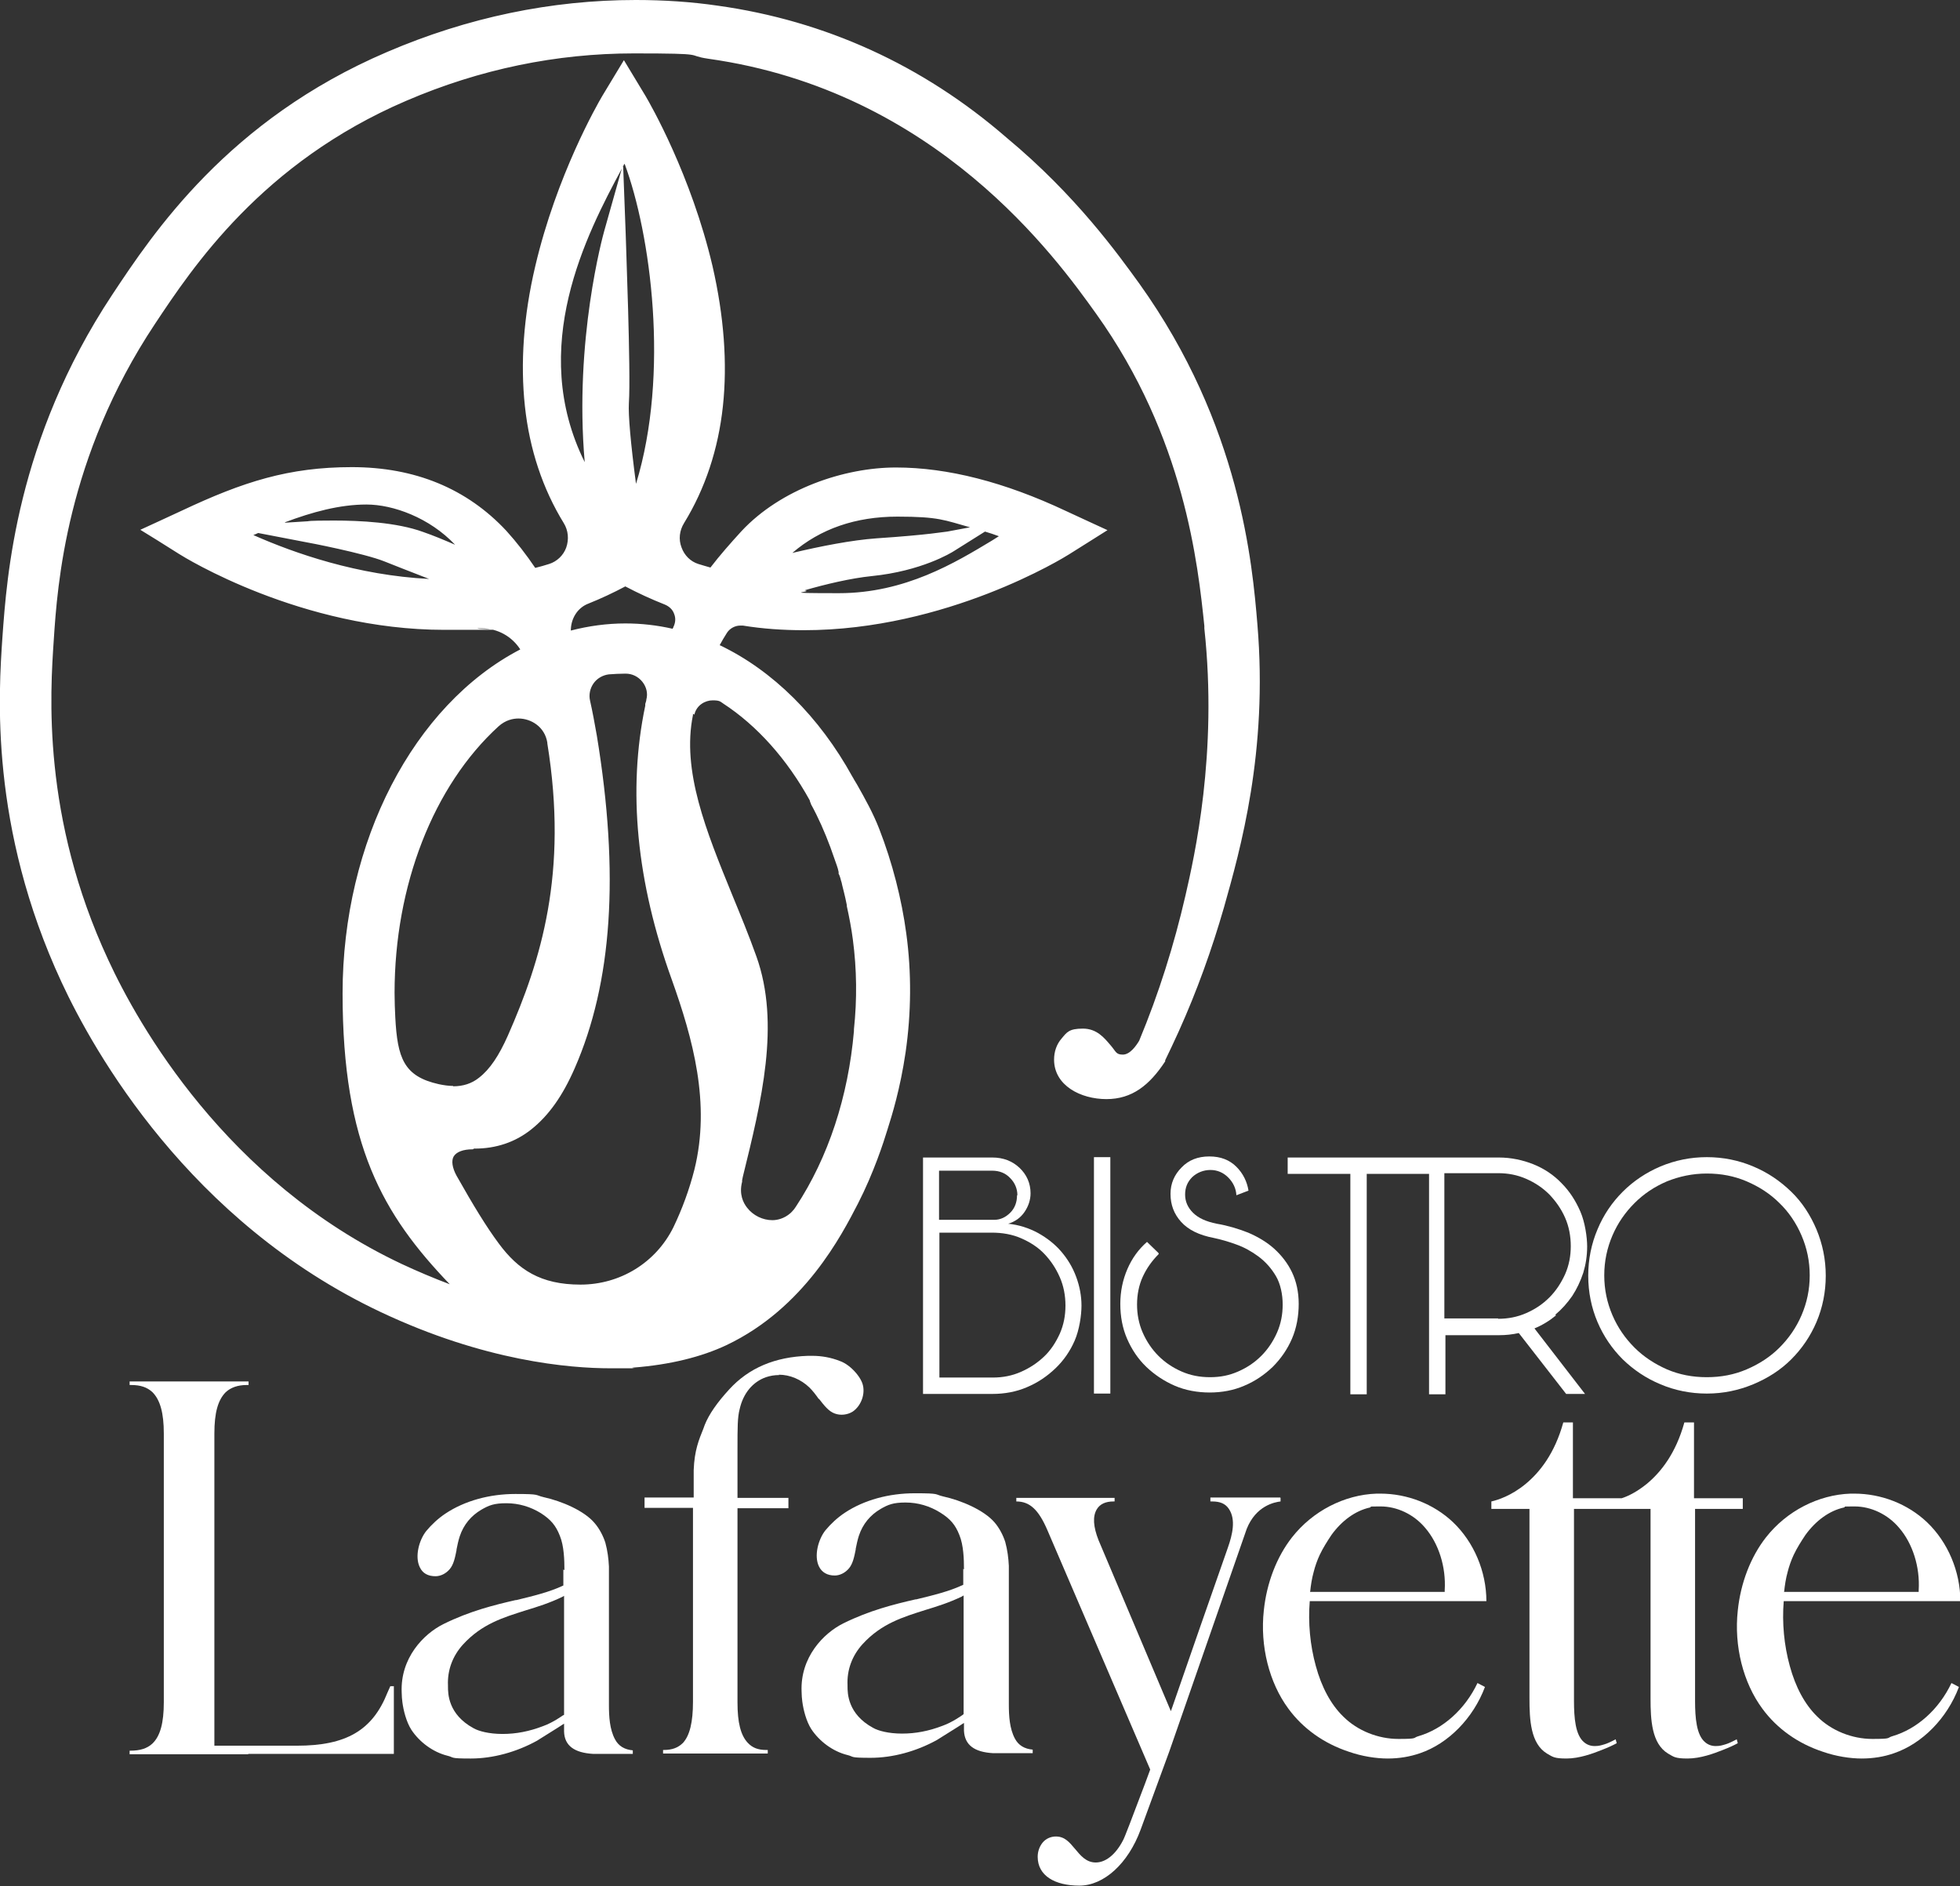 <?xml version="1.0" encoding="UTF-8"?>
<svg id="Laag_1" data-name="Laag 1" xmlns="http://www.w3.org/2000/svg" version="1.1" viewBox="0 0 550.4 529.7">
  <rect x="0" y="0" width="550.4" height="529.7" fill="#333333" stroke="none"/>
  <defs>
    <style>
      .cls-1 {
        fill: #fff;
        stroke-width: 0px;
      }
    </style>
  </defs>
  <path class="cls-1" d="M171.5,382.9c-11.4,0-34.9-2-63.9-15.7-53.4-25.2-80-72.6-88.9-91.9C-1.4,231.9,1.1,194.7,2.2,178.8c1.1-16.4,3.7-54.7,30.6-95.2,11.3-17,32.2-48.7,76.5-67.6C131.7,6.4,155,1.5,178.5,1.5s15.4.5,22.8,1.6c29.8,4.2,57,16.5,81.1,36.4,19.3,16.1,31.2,32.7,36.9,40.6,28.3,39.5,31.6,78.5,33,95.1,3,35.6-4.7,62.7-9.3,79-3.3,11.8-7.6,23.5-12.6,34.7-1.3,2.8-2.5,5.6-3.8,8.1h0c0,0,0,.1,0,.1-4.1,6.3-9.6,9.9-15.2,9.9s-13.1-3.3-13.2-9.6c0-1.9.6-3.7,1.8-5,1.2-1.4,3-2.2,4.9-2.2,3.2,0,4.9,2.1,6.5,4.1,1.4,1.7,2.7,3.2,4.6,3.2s4.7-2.5,5.9-4.7c5.5-13.3,10-27.1,13.2-41.1,2.5-10.9,9.1-40,5.4-75.4v-.7c-1.9-17.3-5.6-53.4-30.8-88.4-11.2-15.6-45.2-63.1-109.9-72.2-6.9-1-14-1.5-21.1-1.5-21.9,0-43.6,4.5-64.4,13.5-41,17.5-60.7,47.2-71.2,63.2-25.1,37.9-27.6,74-28.6,89.4-1,15-3.5,50,15.4,90.6,8.4,18.1,33.2,62.6,83.1,86.1,6.7,3.1,13.4,5.8,20.1,8-21.5-18.9-34.7-50.8-34.7-85.3s20.2-81.1,50.5-95.9c-2.2-4.8-7.2-8-12.7-8s-.8,0-1.2,0c-3.1.3-6.2.4-9.4.4-39.7,0-72.3-20.2-73.7-21.1l-8.6-5.4,9.2-4.3c17-8,32.8-12,47-12s31.5,5.9,42.3,17.5c3.1,3.4,6,7.1,8.6,11.1,1.7-.4,3.4-.9,5-1.4,2.7-.9,4.8-2.9,5.7-5.5,1-2.7.7-5.7-.8-8.2-11.7-19.1-14.3-43-7.8-71,5.9-25.4,17.3-45.2,18.6-47.4l4.8-8,4.7,7.9c1.3,2.2,12.7,22,18.6,47.4,6.5,28,3.9,51.9-7.8,71-1.5,2.5-1.8,5.4-.8,8.2,1,2.6,3,4.6,5.7,5.5,1.4.5,2.9.9,4.4,1.3,2.8-3.6,5.8-7.3,9.2-10.9,10.8-11.6,25.1-17.5,42.3-17.5s30,4,47,12l9.1,4.3-8.5,5.4c-1.4.9-34.1,21.1-73.7,21.1s-11.4-.4-16.9-1.3c-.3,0-.6,0-.9,0-2.1,0-4.1,1.1-5.1,2.9-1,1.6-1.9,3.3-2.8,4.9,15.1,6.7,28.6,19.8,38.1,37,.1.2.2.4.4.7l.9,1.5c2.2,3.9,4.4,8,6.1,12.2,3.7,9.4,6.2,19.4,7.5,29,1.4,10.9,1.4,22-.2,33-1.4,10.1-3.8,17.4-5,21.4-1.1,3.6-3.8,11.9-8.2,20.6-4.4,8.6-14.8,28.8-36.2,39.1-6.9,3.3-15.5,5.4-25.6,6.2-2,.2-4.2.2-6.4.2M132.9,321.1c-3.2,0-5.6,1-6.6,2.8-1,1.7-.8,4.2.8,6.9,4.7,8.5,8.4,14.5,12,19.3,5.7,7.7,14.5,12.1,24.1,12.1s22.3-6.5,27.4-17c2.6-5.3,4.6-10.8,6-16.5,4.7-19-.3-37.3-6.5-54.3-9.7-26.9-12.2-52.5-7.4-75.9v-.6c.2-.4.3-.8.4-1.1.5-2.2,0-4.5-1.4-6.3-1.4-1.8-3.6-2.8-5.8-2.8h-.1c-1.6,0-3.2,0-4.7.2-2.1.2-4.1,1.4-5.4,3.1-1.3,1.8-1.8,4-1.3,6.1.7,3,1.3,6.3,1.9,9.7,6.3,38.6,4.2,68.9-6.2,92.6-3.3,7.6-7.1,12.8-11.8,16.6-4.3,3.4-9.3,5.1-15,5.1h-.3ZM193.6,200.4v.3c-3.4,16.2,3.6,33.3,11,51.4,2.3,5.6,4.6,11.4,6.8,17.2,6.7,18.6,1.3,40.2-3.8,61l-.2,1v.5c-.9,3.1-.3,6.2,1.5,8.6,1.9,2.5,5.1,4,8.2,4s4.1-.4,6.2-2.4h0s.4-.4.4-.4c.5-.5.9-1,1.3-1.6,9.2-14.1,14.9-31.4,16.6-50.1h0c0-.1,0-.4,0-.4.9-8.5.8-17.1-.3-25.5-.4-3.1-1-6.4-1.7-9.6,0-.1,0-.2,0-.2-.3-1.3-.5-2.5-.8-3.7-.2-.7-.3-1.4-.5-2-.1-.5-.3-1.1-.4-1.6-.2-.6-.3-1.1-.5-1.6v-.5c-.3-.6-.5-1.2-.7-1.7-.2-.6-.4-1.2-.6-1.8-.4-1.2-.8-2.4-1.2-3.5-1.6-4.4-3.5-8.6-5.6-12.4-.1-.2-.2-.4-.3-.6,0,0-.2-.4-.2-.4-6.5-11.8-15-21.4-24.7-27.7-1.1-.7-2.4-1.1-3.8-1.1-3.2,0-5.9,2.1-6.6,5.1h0s0,0,0,0ZM145.6,200.3c-2.5,0-4.8.9-6.6,2.6-18.6,17-29.7,45.5-29.7,76s0,4.6.2,6.8c.7,11.8,2.8,17.8,13.4,20.2,1.6.3,3,.5,4.4.5,3.2,0,5.9-.9,8.2-2.7,3.3-2.6,6-6.5,8.6-12.4,9.3-21.3,17.2-46.1,11.2-82.9v-.2c-.9-5.3-5.5-8.1-9.7-8.1M175.4,163.1c-3.4,1.8-7,3.5-10.6,4.9-4.4,1.8-6.8,6.4-5.7,10.9,5.5-1.6,11.1-2.4,16.6-2.4s9.4.6,14.1,1.7c.2-.5.5-1,.8-1.5.8-1.6.9-3.3.3-4.9s-1.8-2.9-3.5-3.5c-3.9-1.5-7.7-3.3-11.4-5.3h-.5ZM219.8,166.1c5.3,1.3,10.7,2,15.9,2,19,0,33.3-8.7,43.8-15,1.7-1,3.2-2,4.7-2.8-11.7-4.5-22.5-6.7-32.2-6.7-13.9,0-25.4,4.7-34.1,14.1-.1.1-.2.2-.4.4,9.2-2.3,20.3-4.8,28.7-5.4,15-1.1,19.6-1.9,20-2l7.7-1.5-6.6,4.2c-.9.6-9,5.5-22.6,6.9-8.2.9-18.3,3.7-25,5.8M67.4,150.2c12.3,5.8,33.9,14,58.3,14s2,0,3,0c-7.7-3-16.9-6.5-20.2-7.9-5.8-2.4-22.1-5.5-22.2-5.5l-11.5-2.2,11.7-.8c.1,0,3-.2,7.2-.2,7.2,0,17.4.5,24.6,3.2,4.9,1.8,10.4,4.2,14.8,6.3-8.3-11.3-18.2-16.9-30.1-16.9s-23,4.8-34.3,9.5c-.4.2-.8.3-1.2.5M174.1,65.5c0,1.6,1.5,39,.9,47.6-.3,4,.8,14.2,2.9,29.1,13-33.6,6.1-80.1-2.3-99.8-.6,1-1.1,2.1-1.8,3.3-10.6,19.7-29.9,55.7-7.3,91.2-4.9-37.1,4.6-71.4,4.7-71.7l2.6-9.1.4,9.5Z"/>
  <path class="cls-1" d="M178.5,3c8.5,0,16.1.6,22.6,1.6,29.5,4.2,56.5,16.3,80.3,36.1,19.1,15.9,31,32.4,36.7,40.4,28.1,39.1,31.3,77.8,32.7,94.3,2.9,35-4.6,62.1-9.3,78.4-3.9,13.6-8.4,25.2-12.5,34.4-1.3,2.9-2.6,5.6-3.8,8-3.7,5.8-8.8,9.2-14,9.2s-11.6-2.8-11.7-8.1c0-1.5.5-2.9,1.4-4,.9-1.1,2.3-1.7,3.7-1.7,2.5,0,3.8,1.6,5.4,3.5,1.5,1.8,3.1,3.8,5.8,3.8s5.2-1.9,7.3-5.5c4.3-10.4,9.4-24.4,13.3-41.4,2.9-12.7,9.1-41,5.4-75.9-1.8-17.1-5.3-54-31-89.8-11.3-15.7-45.6-63.6-110.9-72.8-6.1-.9-13.3-1.5-21.4-1.5-18.1,0-40.6,3.1-65,13.6-41.4,17.7-61.2,47.7-71.9,63.8-25.3,38.2-27.8,74.6-28.9,90.2-1,15.1-3.5,50.4,15.5,91.4,8.4,18.2,33.5,63.1,83.8,86.8,10.1,4.8,19.5,8,27.8,10.2-23.9-17-40.1-50.5-40.1-88.9s21.3-81.4,50.9-95.2h0c-2.2-6.3-8.1-10.3-14.6-10.3s-.9,0-1.3,0c-3.1.3-6.2.4-9.3.4-39.1,0-71-19.7-72.9-20.9l-6.2-3.9,6.7-3.1c16.9-7.9,32.5-11.9,46.4-11.9s30.7,5.7,41.2,17c3.3,3.5,6.3,7.5,9,11.8,2.1-.5,4.1-1.1,6.2-1.7,6.6-2.1,9.4-10,5.8-15.9-11.4-18.6-14-42.4-7.6-69.9,6.1-26.1,17.9-46.1,18.4-47l3.5-5.8,3.4,5.8c.5.9,12.4,20.9,18.5,47,6.4,27.5,3.8,51.3-7.6,69.9-3.6,5.9-.9,13.7,5.7,15.8,1.8.6,3.7,1.1,5.5,1.6,2.9-3.9,6.1-7.7,9.7-11.6,10.6-11.3,24.6-17,41.2-17s29.5,4,46.4,11.9l6.7,3.1-6.2,3.9c-1.9,1.2-33.8,20.9-72.9,20.9s-11-.4-16.7-1.2c-.4,0-.8,0-1.1,0-2.6,0-5.1,1.3-6.4,3.6-1.3,2.1-2.5,4.3-3.5,6.4,15.7,6.5,29.3,19.7,38.8,37,.1.2.2.4.4.6,2.5,4.4,5.1,8.9,6.9,13.6,3.6,9.2,6.2,19.1,7.4,28.6,1.4,10.8,1.4,21.8-.2,32.6-1.4,9.9-3.7,17.2-5,21.2-1.1,3.5-3.7,11.8-8.1,20.4-4.4,8.5-14.6,28.4-35.6,38.4-6.8,3.2-15.2,5.3-25.1,6.1-1.4.1-3.5.2-6.3.2-11.7,0-34.8-2.1-63.3-15.5-53-24.9-79.3-72.1-88.2-91.2C.1,231.6,2.7,194.7,3.7,178.9c1.1-16.3,3.7-54.3,30.4-94.5,11.2-16.9,31.9-48.3,75.9-67.1,25.8-11,49.4-14.3,68.6-14.3M169,143.1c-7.1-39.6,3.6-77.5,3.6-77.5,0,0,1.5,38.8.9,47.4-.4,6.2,2.2,24.8,3.7,34.7,17.1-36.6,7.7-90.2-1.6-108.7-9,17.9-38.6,62-6.7,104.1M125.7,165.7c3.3,0,6.6-.1,10-.5-7.9-3-22.3-8.6-26.6-10.3-6-2.4-22.5-5.6-22.5-5.6,0,0,2.9-.2,7.1-.2,6.8,0,17,.5,24.1,3.1,7,2.5,15.1,6.4,20.6,9-1.3-1.5-2.6-3-3.7-4.5-9.7-13.5-20.6-18-31.7-18s-26.8,6.3-39.2,11.4c11.3,5.7,35,15.6,62,15.6M213,160.8c9.1-2.4,23.2-5.9,33.3-6.6,15.4-1.1,19.8-1.9,20.2-2-.5.3-8.4,5.2-21.9,6.6-10.5,1.1-24,5.3-29.9,7.3,7.5,2.4,14.5,3.4,21,3.4,24.6,0,41.8-14.4,52-19.5-11.1-4.5-23.6-8-35.7-8s-25.2,3.9-35.2,14.6c-1.3,1.4-2.5,2.7-3.7,4.1M158.1,180.9c5.6-1.8,11.5-2.8,17.6-2.8s10.1.7,14.9,2c.4-.9.8-1.7,1.3-2.6,2.1-4,.2-8.9-4-10.5-3.9-1.5-7.7-3.3-11.6-5.4h-1.3c-3.6,1.9-7.2,3.6-10.8,5.1-5.5,2.2-8.3,8.4-6.2,14v.2M133.1,319.6h-.1c-7.7,0-10.9,5.1-7.2,11.9,4.1,7.4,8,13.9,12.1,19.4,6.3,8.6,15.8,12.8,25.3,12.8s23-6.1,28.8-17.8c2.6-5.3,4.7-10.9,6.1-16.8,4.8-19.4-.3-38-6.5-55.2-9.6-26.7-12.1-52-7.4-75.1.1-.5.2-1.1.4-1.6,1.3-5.6-3-10.9-8.7-10.9h-.1c-1.6,0-3.3,0-4.9.2-5.4.5-9.1,5.8-8,11,.7,3.1,1.3,6.3,1.8,9.6,6.2,38.3,4.2,68.3-6,91.7-3.2,7.3-6.8,12.4-11.4,16-4.3,3.4-9.1,4.8-14.1,4.8h-.2M217.1,345.9c2.8,0,5.5-1,7.7-3.3,0,0,0,0,0,0,.5-.5,1-1.1,1.5-1.8,9.1-13.9,15.1-31.4,16.8-50.8h0c0-.2,0-.3,0-.4.9-8.6.8-17.3-.3-25.9-.4-3.2-1-6.5-1.7-9.7,0,0,0-.2,0-.3-.3-1.2-.5-2.5-.8-3.7-.2-.7-.3-1.4-.5-2-.1-.6-.3-1.1-.4-1.6-.2-.7-.4-1.4-.6-2.1-.2-.6-.4-1.2-.6-1.8-.2-.6-.4-1.2-.6-1.8-.4-1.2-.8-2.4-1.3-3.6-1.6-4.4-3.5-8.6-5.7-12.6-.1-.3-.3-.6-.5-.9,0,0,0,0,0-.1-6.6-12-15.2-21.8-25.3-28.3-1.4-.9-3-1.4-4.6-1.4-3.7,0-7.3,2.5-8.1,6.5,0,0,0,0,0,.1-4.4,21.7,8.8,44.2,17.9,69.5,6.6,18.4,1.2,39.7-4.1,61.2,0,.2,0,.3-.1.4-2.1,8.3,4.6,14.5,11.4,14.5M127.3,308c3.3,0,6.4-.9,9.1-3,3.5-2.8,6.3-6.9,9-12.9,9.6-22,17.3-47,11.3-83.8,0,0,0-.1,0-.2-1-5.8-5.9-9.3-11.1-9.3s-5.4.9-7.6,3c-18.2,16.7-30.2,45-30.2,77.1s0,4.6.2,6.9c.7,11.9,2.9,19,14.6,21.6,1.6.4,3.2.6,4.8.6M178.5,0c-23.7,0-47.2,4.9-69.8,14.6-44.7,19.1-65.8,51-77.2,68.2C4.5,123.6,1.9,162.2.7,178.7c-1.1,16-3.7,53.5,16.6,97.2,9,19.4,35.8,67.2,89.6,92.6,29.2,13.8,53,15.8,64.5,15.8s4.5,0,6.5-.2c10.3-.8,19.1-3,26.1-6.3,21.9-10.4,32.4-31,36.9-39.7,4.5-8.8,7.2-17.2,8.3-20.8h0c1.3-4.1,3.6-11.5,5.1-21.7,1.6-11.1,1.7-22.4.2-33.4-1.3-9.7-3.9-19.9-7.6-29.4-1.7-4.4-4-8.5-6.2-12.4l-.9-1.5c-.1-.2-.2-.4-.4-.7-9.3-16.9-22.4-29.9-37.3-37,.6-1.1,1.3-2.3,2-3.4.8-1.3,2.3-2.1,3.8-2.1s.5,0,.7,0c5.5.9,11.3,1.3,17.1,1.3,40.1,0,73.1-20.4,74.5-21.3l6.2-3.9,4.6-2.9-5-2.3-6.7-3.1c-17.2-8.1-33.2-12.2-47.7-12.2s-32.3,6-43.4,17.9c-3.1,3.4-6.1,6.8-8.7,10.2-1.2-.3-2.3-.7-3.4-1-2.2-.7-3.9-2.4-4.7-4.6-.9-2.3-.6-4.8.7-6.9,5.9-9.6,9.6-20.7,10.9-32.8,1.3-12.1.3-25.3-2.9-39.3-6-25.6-17.5-45.6-18.8-47.8l-3.5-5.8-2.6-4.3-2.6,4.3-3.5,5.8h0s0,0,0,0c-1.3,2.2-12.8,22.2-18.8,47.8-3.3,14-4.2,27.2-2.9,39.3,1.3,12.1,5,23.2,10.9,32.8,1.3,2.1,1.5,4.6.7,6.9-.8,2.2-2.6,3.9-4.8,4.6-1.3.4-2.6.8-3.9,1.1-2.5-3.7-5.2-7.2-8.1-10.4-11.1-11.9-25.7-17.9-43.4-17.9s-30.5,4.1-47.7,12.2l-6.7,3.1-5,2.3,4.7,2.9,6.2,3.9c1.4.9,34.3,21.3,74.5,21.3s6.4-.1,9.5-.4c.4,0,.7,0,1.1,0,4.4,0,8.4,2.3,10.7,5.9-30,15.6-49.9,54-49.9,96.6s11.3,62.1,30.1,81.7c-4.5-1.7-9-3.6-13.5-5.7-49.4-23.3-74.1-67.4-82.4-85.4-18.7-40.2-16.3-75-15.3-89.9,1-15.3,3.5-51.2,28.4-88.7,10.5-15.8,30-45.3,70.6-62.7,20.7-8.9,42.2-13.3,63.9-13.3s14.1.5,20.9,1.5c64.1,9,97.8,56.1,108.9,71.6,24.9,34.8,28.6,70.5,30.4,87.7v.7c3.8,35.2-2.8,64.1-5.3,75-3.2,13.9-7.5,27.6-13,40.8-.9,1.5-2.6,3.9-4.6,3.9s-1.9-.9-3.5-2.7c-1.7-2-3.8-4.6-7.7-4.6s-4.5,1-6,2.8c-1.4,1.6-2.1,3.7-2.1,5.9,0,7.3,7.5,11.1,14.7,11.1s12.1-3.9,16.5-10.6h0c0-.1,0-.3,0-.3,1.2-2.5,2.5-5.2,3.8-8.1,5.1-11.3,9.3-23,12.7-34.8,4.6-16.3,12.4-43.7,9.4-79.5-1.4-16.8-4.7-56-33.2-95.8-5.8-8-17.7-24.7-37.2-40.9C259.1,18.2,231.6,5.8,201.6,1.6c-7.5-1.1-15.3-1.6-23-1.6M174.9,46.9c0-.1.2-.3.2-.4,0-.2.2-.3.3-.5,7.3,19.6,12.7,58.9,3.2,89.9-1.5-11.4-2.2-19.4-2-22.7.6-8.7-.9-46.1-.9-47.7l-.7-18.6ZM164.2,129.8c-16-32.2.5-64,10.4-82.4l-4.9,17.4c-.4,1.4-8.5,30.8-5.5,65M80,146.7c7.7-2.9,15.4-5,22.9-5s17.7,3.7,24.9,11.3c-3-1.3-6.1-2.6-9-3.6-7.4-2.7-17.7-3.2-25.1-3.2s-7.1.2-7.2.2l-6.4.4ZM222.5,155.3c7.9-6.8,17.8-10.2,29.5-10.2s13.2,1,20.4,3l-6.4,1.2c-.5,0-4.9.9-19.9,1.9-6.9.5-15.6,2.2-23.6,4.1M225.9,165.8c5.9-1.7,13-3.4,18.9-4,13.9-1.4,22.3-6.5,23.2-7.1l8.6-5.4c1.3.4,2.6.8,3.9,1.3-.6.4-1.3.8-1.9,1.2-10.3,6.2-24.4,14.8-43,14.8s-6.5-.3-9.7-.8M71.1,150.3c.5-.2,1-.4,1.4-.6l13.5,2.6c.2,0,16.3,3.1,22,5.4,2.2.9,7.1,2.8,12.5,4.9-20-1-37.8-7.2-49.3-12.3M160.3,177.1c0-3.3,1.8-6.4,5-7.6,3.5-1.4,6.9-3,10.3-4.8,3.6,1.9,7.3,3.6,11.1,5.1,1.2.5,2.2,1.4,2.6,2.6.5,1.2.4,2.5-.2,3.7,0,.2-.2.3-.2.5-4.4-1-8.8-1.5-13.3-1.5-5.1,0-10.3.7-15.3,2M133.1,322.6h.2c6,0,11.4-1.8,15.9-5.4,4.9-3.9,8.8-9.4,12.2-17.2,10.5-24,12.6-54.5,6.2-93.4-.6-3.4-1.2-6.7-1.9-9.8-.4-1.7,0-3.5,1-4.9,1-1.4,2.6-2.3,4.3-2.5,1.5-.1,3-.2,4.6-.2h.1c1.8,0,3.5.8,4.7,2.3,1.1,1.4,1.6,3.2,1.1,5,0,.4-.2.8-.3,1.2v.5c-5,23.8-2.4,49.6,7.4,76.8,6,16.8,11,34.9,6.4,53.5-1.4,5.5-3.4,11-5.9,16.2-4.9,9.9-14.9,16.1-26.1,16.1s-17.5-4.2-22.9-11.5c-3.5-4.7-7.1-10.6-11.9-19.1-1.2-2.2-1.5-4.2-.8-5.4.8-1.3,2.7-2,5.3-2h.1ZM195,200.7c.6-2.7,3.1-4,5.1-4s2.1.3,3,.9c9.5,6.2,17.9,15.6,24.3,27.2,0,0,0,0,0,.1h0s.1.3.1.3c0,.2.2.3.2.5h0c0,0,0,.1,0,.1,2.1,3.8,3.9,7.9,5.5,12.2.4,1.1.8,2.3,1.2,3.4h0s0,0,0,0c.2.6.4,1.1.6,1.7.2.6.4,1.2.5,1.8v.5c.3.5.4,1,.6,1.6h0s0,.1,0,.1c.2.5.3,1,.4,1.5.2.7.3,1.3.5,2,.3,1.1.5,2.2.8,3.6h0c0,0,0,.2,0,.2h0c0,0,0,.1,0,.1h0s0,0,0,0c.7,3.2,1.3,6.3,1.7,9.4,1.1,8.3,1.2,16.8.3,25.2v.2s0,.1,0,.1h0v.2c-1.6,18.4-7.2,35.5-16.3,49.3-.3.5-.7,1-1.1,1.4h0c0,0-.4.4-.4.4-1.8,1.6-3.8,2-5.1,2-2.7,0-5.4-1.3-7.1-3.5-1.1-1.4-2.3-3.8-1.4-7.3h0c0-.1,0-.4,0-.4h0s0,0,0,0l.2-1c5.2-21.1,10.6-42.9,3.8-61.9-2.1-5.9-4.5-11.7-6.8-17.3-7.3-17.9-14.2-34.8-11-50.5,0,0,0-.2,0-.3M127.3,305c-1.3,0-2.7-.2-4.1-.5-9.8-2.2-11.6-7.3-12.2-18.8-.1-2.2-.2-4.4-.2-6.8,0-30.2,10.9-58.2,29.2-74.9,2-1.8,4.1-2.2,5.6-2.2,3.5,0,7.4,2.3,8.1,6.8v.2c5.9,36.4-1.8,61-11.1,82.1-2.5,5.6-5,9.4-8.1,11.8-2,1.6-4.4,2.4-7.3,2.4"/>
  <path class="cls-1" d="M69.8,492.7h-33.4v-1h.2c2.7,0,4.7-.6,6.2-2,2.2-2.1,3.2-5.8,3.2-11.6v-75.5c0-5.7-1-9.4-3.2-11.6-1.5-1.4-3.4-2-5.9-2h-.5v-1h33.4v1h-.6c-2.4,0-4.4.7-5.8,2-2.2,2.2-3.2,5.8-3.2,11.6v87.7h23.2c13.8,0,21.2-4.3,25.4-14.9l.8-1.8h1v19h-41Z"/>
  <path class="cls-1" d="M158.5,441c0-2.8-.1-6.8-1.3-9.7-1.1-2.8-2.5-4.5-5.3-6.3-2.9-1.8-6.2-2.8-9.7-2.8s-4.9.6-7,1.8c-2.9,1.7-5,4.2-6.1,7.5-.4,1.2-.7,2.7-.9,3.7v.2c-.4,2-.8,4-1.9,5.3-1.1,1.3-2.6,2-4,2-2.1,0-3.6-.8-4.4-2.5-1.5-3-.2-7.7,1.8-10.2,1.5-1.8,3.3-3.5,5.4-4.9,5.4-3.6,12.4-5.5,19.6-5.5s5.4.3,8,.9c5,1.1,11.4,3.8,14.3,7.3,1.3,1.5,2.4,3.6,3,5.5.6,2.2.9,4.5,1,6.7,0,1.4,0,37.4,0,38.9,0,3.2.2,6.8,1.7,9.6,1,1.9,2.7,2.9,5,3.1v1h-11.1c-5.3-.3-8.1-2.3-8.2-6.3v-2.2s-1.7,1.1-1.7,1.1l-5.9,3.7c-5.8,3.2-12.4,5-18.6,5s-4.5-.3-6.6-.8c-4-1-7.8-3.8-10.1-7.3-1.4-2.2-2.2-5.4-2.5-7.7-.1-.8-.2-1.8-.2-2.8-.4-9.6,6.1-16.4,11.8-19.2,7.3-3.6,14.1-5.3,20.2-6.7h.2c4.5-1.1,9.2-2.2,13.2-4.1v-4.5ZM158.2,481.8l.2-.2v-33.4l-.5.3c-3.5,1.7-7,2.8-10.3,3.8-6.3,2-12.3,3.8-17.6,9.6-2.9,3.2-4.4,7.2-4.2,11.5v.3c0,1.9,0,7.8,7.2,11.7,1.4.8,4.3,1.6,8.1,1.6s7.5-.7,11.4-2.2c2.8-1,5.4-2.9,5.7-3.1"/>
  <path class="cls-1" d="M218.8,386.2c-1.3,0-2.5.2-3.7.6-3.7,1.3-6.4,4.5-7.4,9-.6,2.3-.6,5.1-.6,11.2v.3c0,.6,0,1.2,0,1.9,0,.8,0,1.5,0,2.4v9.1h14.3v2.9h-14.3v54.6c0,5.6.9,9.2,2.9,11.3,1.3,1.4,2.9,2,5.2,2h.4v1h-29.4v-1h.2c2.3,0,4-.6,5.4-2,1.9-2.1,2.8-5.8,2.8-11.6v-54.4h-13.6v-2.9h13.8v-5.6c0-.9,0-1.9,0-2.1h0c.2-5.6,1.5-8.6,2.7-11.6l.4-1.1c1.2-3,3.5-6.3,6.9-10,5.5-6,12.8-9.1,22.1-9.4.2,0,.4,0,.7,0h.2c0,0,.2,0,.3,0h0s0,0,0,0h0c2.7,0,5.3.5,7.6,1.4.9.3,1.8.8,2.7,1.5,1.4,1.1,2.8,2.7,3.5,4.2,1.4,2.8.2,6.8-2.5,8.6-1.5.9-3.4,1.1-5,.5-1.7-.6-3-2.3-4.4-4.1h-.1c-.9-1.3-1.7-2.3-2.6-3.2-2.4-2.3-5.5-3.6-8.6-3.6"/>
  <path class="cls-1" d="M270.7,440.8c0-2.8-.1-6.8-1.3-9.7-1.1-2.8-2.5-4.5-5.4-6.3-2.9-1.8-6.2-2.8-9.7-2.8s-4.9.6-7,1.8c-2.9,1.7-5,4.2-6.1,7.5-.4,1.2-.7,2.7-.9,3.7v.2c-.4,2-.8,4-1.9,5.3-1.1,1.3-2.6,2-4,2-2.1,0-3.6-.9-4.4-2.5-1.5-3-.2-7.7,1.8-10.2,1.5-1.8,3.3-3.5,5.4-4.9,5.4-3.6,12.4-5.5,19.7-5.5s5.4.3,8,.9c5,1.1,11.4,3.8,14.4,7.3,1.3,1.5,2.4,3.6,3,5.5.6,2.2.9,4.5,1,6.7,0,1.4,0,37.4,0,38.9,0,3.2.2,6.8,1.7,9.6,1,1.9,2.7,2.9,5,3.1v1h-11.1c-5.3-.3-8-2.3-8.2-6.3v-2.2s-1.7,1.1-1.7,1.1l-5.9,3.7c-5.8,3.2-12.4,5-18.6,5s-4.5-.3-6.6-.8c-4-1-7.8-3.8-10.1-7.3-1.4-2.2-2.2-5.4-2.5-7.7-.1-.8-.2-1.8-.2-2.8-.4-9.6,6.1-16.4,11.8-19.2,7.3-3.6,14.1-5.3,20.2-6.7h.2c4.5-1.1,9.2-2.2,13.2-4.1v-4.5ZM270.4,481.6l.2-.2v-33.3l-.5.3c-3.5,1.7-7,2.8-10.3,3.8-6.3,2-12.3,3.8-17.6,9.6-2.9,3.2-4.4,7.2-4.2,11.5v.3c0,1.9,0,7.8,7.2,11.7,1.4.8,4.3,1.6,8.1,1.6s7.5-.7,11.4-2.2c2.8-1,5.4-2.9,5.7-3.1"/>
  <path class="cls-1" d="M359.6,420.7v1c-1.7.2-6.9,1.2-9.5,7.7l-21.7,62.4-8.1,22.1c-3.5,9.5-10.3,15.7-17.2,15.7s-11.7-2.8-11.7-8.1c0-1.5.5-2.9,1.4-4,.9-1.1,2.3-1.7,3.7-1.7,2.5,0,3.8,1.6,5.4,3.5,1.5,1.8,3.1,3.8,5.8,3.8s5.5-2.1,7.6-6.1c.5-.8,2.5-6.2,6.3-16.2l1.4-3.8-28.9-67.3c-2.5-5.8-5-8-8.7-8v-1h27.6v1h-.3c-2.2,0-3.8.7-4.7,2.2-1.2,2-1,4.9.5,8.7l20.3,48,.5-1.4c.1-.4,14.9-42.9,15.5-44.5,1.3-3.7,2.3-7.9.3-10.9-1-1.5-2.5-2.1-4.7-2.1h-.5v-1.1h19.6Z"/>
  <path class="cls-1" d="M417.3,449.7h-49.5c-.5,6.1.1,12.4,1.7,18.2,1.6,5.9,4.2,10.8,7.7,14.2,4,4,9.8,6.3,15.5,6.3s3.9-.3,5.7-.8c6.8-2,13-7.5,16.5-14.9,0,0,1.9,1,2.1,1.1,0,0,0,0,0,0-3.3,8.8-10.3,15.9-18.2,18.6-2.9,1-5.9,1.5-9.1,1.5s-7.2-.6-10.9-1.9c-7-2.3-12.9-6.5-17-12.1-5.4-7.3-8-17.6-6.9-27.6.8-7.7,3.6-15,7.9-20.5,5.8-7.4,14.7-12,23.8-12.3.3,0,.7,0,1,0,7.6,0,15,2.9,20.4,8,5.9,5.6,9.4,13.9,9.4,22.2h0ZM368,447.1h37.7v-.5c.4-6.5-1.7-13.1-5.5-17.5-3.2-3.8-7.9-6-12.5-6s-2,.1-3,.3c-4.1.9-7.9,3.7-10.8,7.7-1.2,1.8-2.4,3.7-3.3,5.6-.7,1.5-1.3,3.2-1.7,4.8-.5,1.8-.8,3.7-1,5.7"/>
  <path class="cls-1" d="M489.4,423.8h-13.4v53.9c0,4.8.4,9.6,2.8,11.6.8.7,1.8,1.1,3,1.1s1.8-.2,2.8-.5c.7-.2,1.8-.7,3.1-1.4h0l.3,1.1c-1.1.6-2.4,1.2-4.2,1.9-2.5,1-6.3,2.4-9.9,2.4s-3.9-.5-5.5-1.4c-4.6-2.8-4.9-9.5-4.9-15.5v-14.6c0-12.1,0-31.7,0-37.3v-1.3h-8.1s-13.4,0-13.4,0v53.9c0,4.8.4,9.6,2.8,11.6.8.7,1.8,1.1,3,1.1s1.8-.2,2.8-.5c.7-.2,1.8-.7,3.1-1.4l.3,1.1c-1.1.6-2.4,1.2-4.2,1.9-2.5,1-6.3,2.4-9.9,2.4s-3.9-.5-5.5-1.4c-4.6-2.8-4.9-9.5-4.9-15.5v-14.6c0-12.1,0-31.7,0-37.3v-1.3h-10.7v-2.1c1.8-.4,5.6-1.6,9.6-4.9,4-3.3,8.2-8.6,10.6-17.3h2.7s0,21.3,0,21.3h13.7c1.9-.6,4.4-1.9,7-4,4-3.3,8.2-8.6,10.6-17.3h2.7s0,21.3,0,21.3h13.7v3Z"/>
  <path class="cls-1" d="M550.4,449.7h-49.5c-.5,6.1.1,12.4,1.7,18.2,1.6,5.9,4.2,10.8,7.7,14.2,4,4,9.8,6.3,15.5,6.3s3.9-.3,5.7-.8c6.8-2,13-7.5,16.5-14.9,0,0,1.9,1,2.1,1.1,0,0,0,0,0,0-3.3,8.8-10.3,15.9-18.2,18.6-2.8,1-5.9,1.5-9.1,1.5s-7.2-.6-10.9-1.9c-7-2.3-12.9-6.5-17-12.1-5.4-7.3-8-17.6-6.9-27.6.8-7.7,3.6-15,7.9-20.5,5.8-7.4,14.7-12,23.8-12.3.3,0,.7,0,1,0,7.6,0,15,2.9,20.4,8,5.9,5.6,9.4,13.9,9.4,22.2h0ZM501.1,447.1h37.7v-.5c.4-6.5-1.7-13.1-5.5-17.5-3.2-3.8-7.9-6-12.5-6s-2,.1-3,.3c-4.1.9-7.9,3.7-10.8,7.7-1.2,1.8-2.4,3.7-3.3,5.6-.7,1.5-1.3,3.2-1.7,4.8-.5,1.8-.8,3.7-1,5.7"/>
  <path class="cls-1" d="M289.4,335.1c0,1.9-.6,3.7-1.7,5.3s-2.6,2.7-4.6,3.3c3,.3,5.8,1.2,8.4,2.6,2.5,1.4,4.7,3.1,6.5,5.2,1.8,2.1,3.2,4.4,4.2,7.1,1,2.7,1.5,5.4,1.5,8.1s-.6,6.8-1.9,9.8-3.1,5.6-5.4,7.8c-2.3,2.2-4.9,4-8,5.3-3,1.3-6.3,1.9-9.7,1.9h-19.5v-66.4h19.5c3,0,5.6,1,7.6,2.9,2,1.9,3.1,4.3,3.1,7.2M285.7,335.7c0-1.8-.7-3.5-2-4.8-1.3-1.4-3-2.1-5.1-2.1h-14.9v13.8h15.5c1.7,0,3.2-.7,4.5-2,1.3-1.3,1.9-3,1.9-4.9M263.8,346.1v40.8h15c2.8,0,5.4-.5,7.9-1.6,2.5-1.1,4.6-2.5,6.5-4.3,1.9-1.8,3.3-4,4.4-6.4,1.1-2.5,1.6-5.1,1.6-7.9s-.5-5.5-1.6-8c-1.1-2.5-2.5-4.6-4.3-6.5-1.8-1.9-4-3.3-6.5-4.4s-5.3-1.6-8.3-1.6h-14.7Z"/>
  <rect class="cls-1" x="307.2" y="325" width="4.6" height="66.4"/>
  <path class="cls-1" d="M325.4,352.2c-1.9,1.9-3.4,4-4.5,6.4-1.1,2.4-1.6,5.1-1.6,7.8s.5,5.4,1.6,7.9,2.6,4.7,4.4,6.5c1.9,1.9,4,3.3,6.5,4.4,2.5,1.1,5.1,1.6,8,1.6s5.4-.5,7.9-1.6c2.5-1.1,4.6-2.5,6.5-4.4,1.8-1.8,3.3-4,4.4-6.5,1.1-2.5,1.6-5.1,1.6-7.9s-.6-5.8-1.9-8c-1.3-2.2-2.9-4-4.9-5.5-1.9-1.4-4-2.6-6.3-3.4-2.2-.8-4.3-1.4-6.2-1.8-4.2-.8-7.2-2.3-9.2-4.5-2-2.2-3-4.8-3-7.9,0-2.9,1.1-5.4,3.1-7.4,2-2.1,4.6-3.1,7.8-3.1s5.7,1,7.6,2.9c1.9,1.9,3,4.2,3.4,6.7l-3.4,1.3c-.1-1.9-.9-3.6-2.3-5-1.4-1.4-3.1-2.1-5-2.1s-3.7.7-5.1,2c-1.4,1.4-2,3-2,4.9,0,1.9.7,3.6,2.2,5.1,1.5,1.5,3.7,2.5,6.7,3.1,3,.5,6,1.4,8.8,2.5,2.8,1.2,5.3,2.7,7.3,4.5,2.1,1.9,3.8,4.1,5,6.6s1.9,5.5,1.9,8.9-.6,6.8-1.9,9.8c-1.3,3-3.1,5.6-5.4,7.9-2.3,2.2-4.9,4-8,5.3-3,1.3-6.3,1.9-9.7,1.9s-6.8-.6-9.8-1.9c-3-1.3-5.7-3.1-8-5.3s-4.1-4.9-5.4-7.9c-1.3-3-1.9-6.3-1.9-9.8s.7-6.8,2-9.8c1.3-3,3.1-5.5,5.5-7.6l3.2,3.1Z"/>
  <path class="cls-1" d="M436.7,369.3c1.9-1.6,3.4-3.3,4.8-5.3,1.3-2,2.3-4.1,3.1-6.5.7-2.3,1.1-4.8,1.1-7.4s-.6-6.8-1.9-9.8c-1.3-3-3-5.7-5.3-8-2.2-2.3-4.9-4.1-7.9-5.3s-6.3-1.9-9.7-1.9h-59.3v4.6h17.6v61.9h4.6v-61.9h17.5v61.9h4.6v-16.6h15.1c1.9,0,3.7-.2,5.5-.6l13.3,17.1h5.3l-14.2-18.4c2.2-.9,4.3-2.2,6.1-3.7M420.7,370.3h-15.1v-40.8h15.1c2.8,0,5.4.5,7.9,1.6,2.5,1.1,4.6,2.5,6.5,4.4,1.8,1.9,3.3,4,4.4,6.5,1.1,2.5,1.6,5.2,1.6,8s-.5,5.4-1.6,7.9c-1.1,2.4-2.5,4.6-4.4,6.5-1.9,1.9-4,3.3-6.5,4.4-2.5,1.1-5.1,1.6-7.9,1.6"/>
  <path class="cls-1" d="M512.7,358.3c0,4.6-.9,9-2.6,13s-4.1,7.5-7.1,10.5-6.6,5.3-10.7,7-8.4,2.6-13,2.6-9-.9-13-2.6c-4.1-1.7-7.6-4.1-10.6-7-3-3-5.4-6.5-7.1-10.5s-2.6-8.4-2.6-13,.9-9,2.6-13c1.7-4.1,4.1-7.6,7.1-10.6,3-3,6.6-5.4,10.6-7.1,4.1-1.7,8.4-2.6,13-2.6s9,.9,13,2.6c4.1,1.7,7.6,4.1,10.7,7.1s5.4,6.6,7.1,10.6c1.7,4.1,2.6,8.4,2.6,13M508.2,358.2c0-4-.8-7.7-2.3-11.2-1.5-3.5-3.6-6.6-6.2-9.1-2.6-2.6-5.7-4.6-9.2-6.1-3.5-1.5-7.2-2.2-11.2-2.2s-7.7.8-11.2,2.2c-3.5,1.5-6.5,3.5-9.1,6.1-2.6,2.6-4.7,5.6-6.2,9.1-1.5,3.5-2.3,7.2-2.3,11.2s.8,7.7,2.3,11.2c1.5,3.5,3.6,6.5,6.2,9.1,2.6,2.6,5.7,4.6,9.1,6.1,3.5,1.5,7.2,2.2,11.2,2.2s7.7-.7,11.2-2.2c3.5-1.5,6.6-3.5,9.2-6.1,2.6-2.6,4.7-5.6,6.2-9.1,1.5-3.5,2.3-7.2,2.3-11.2"/>
</svg>